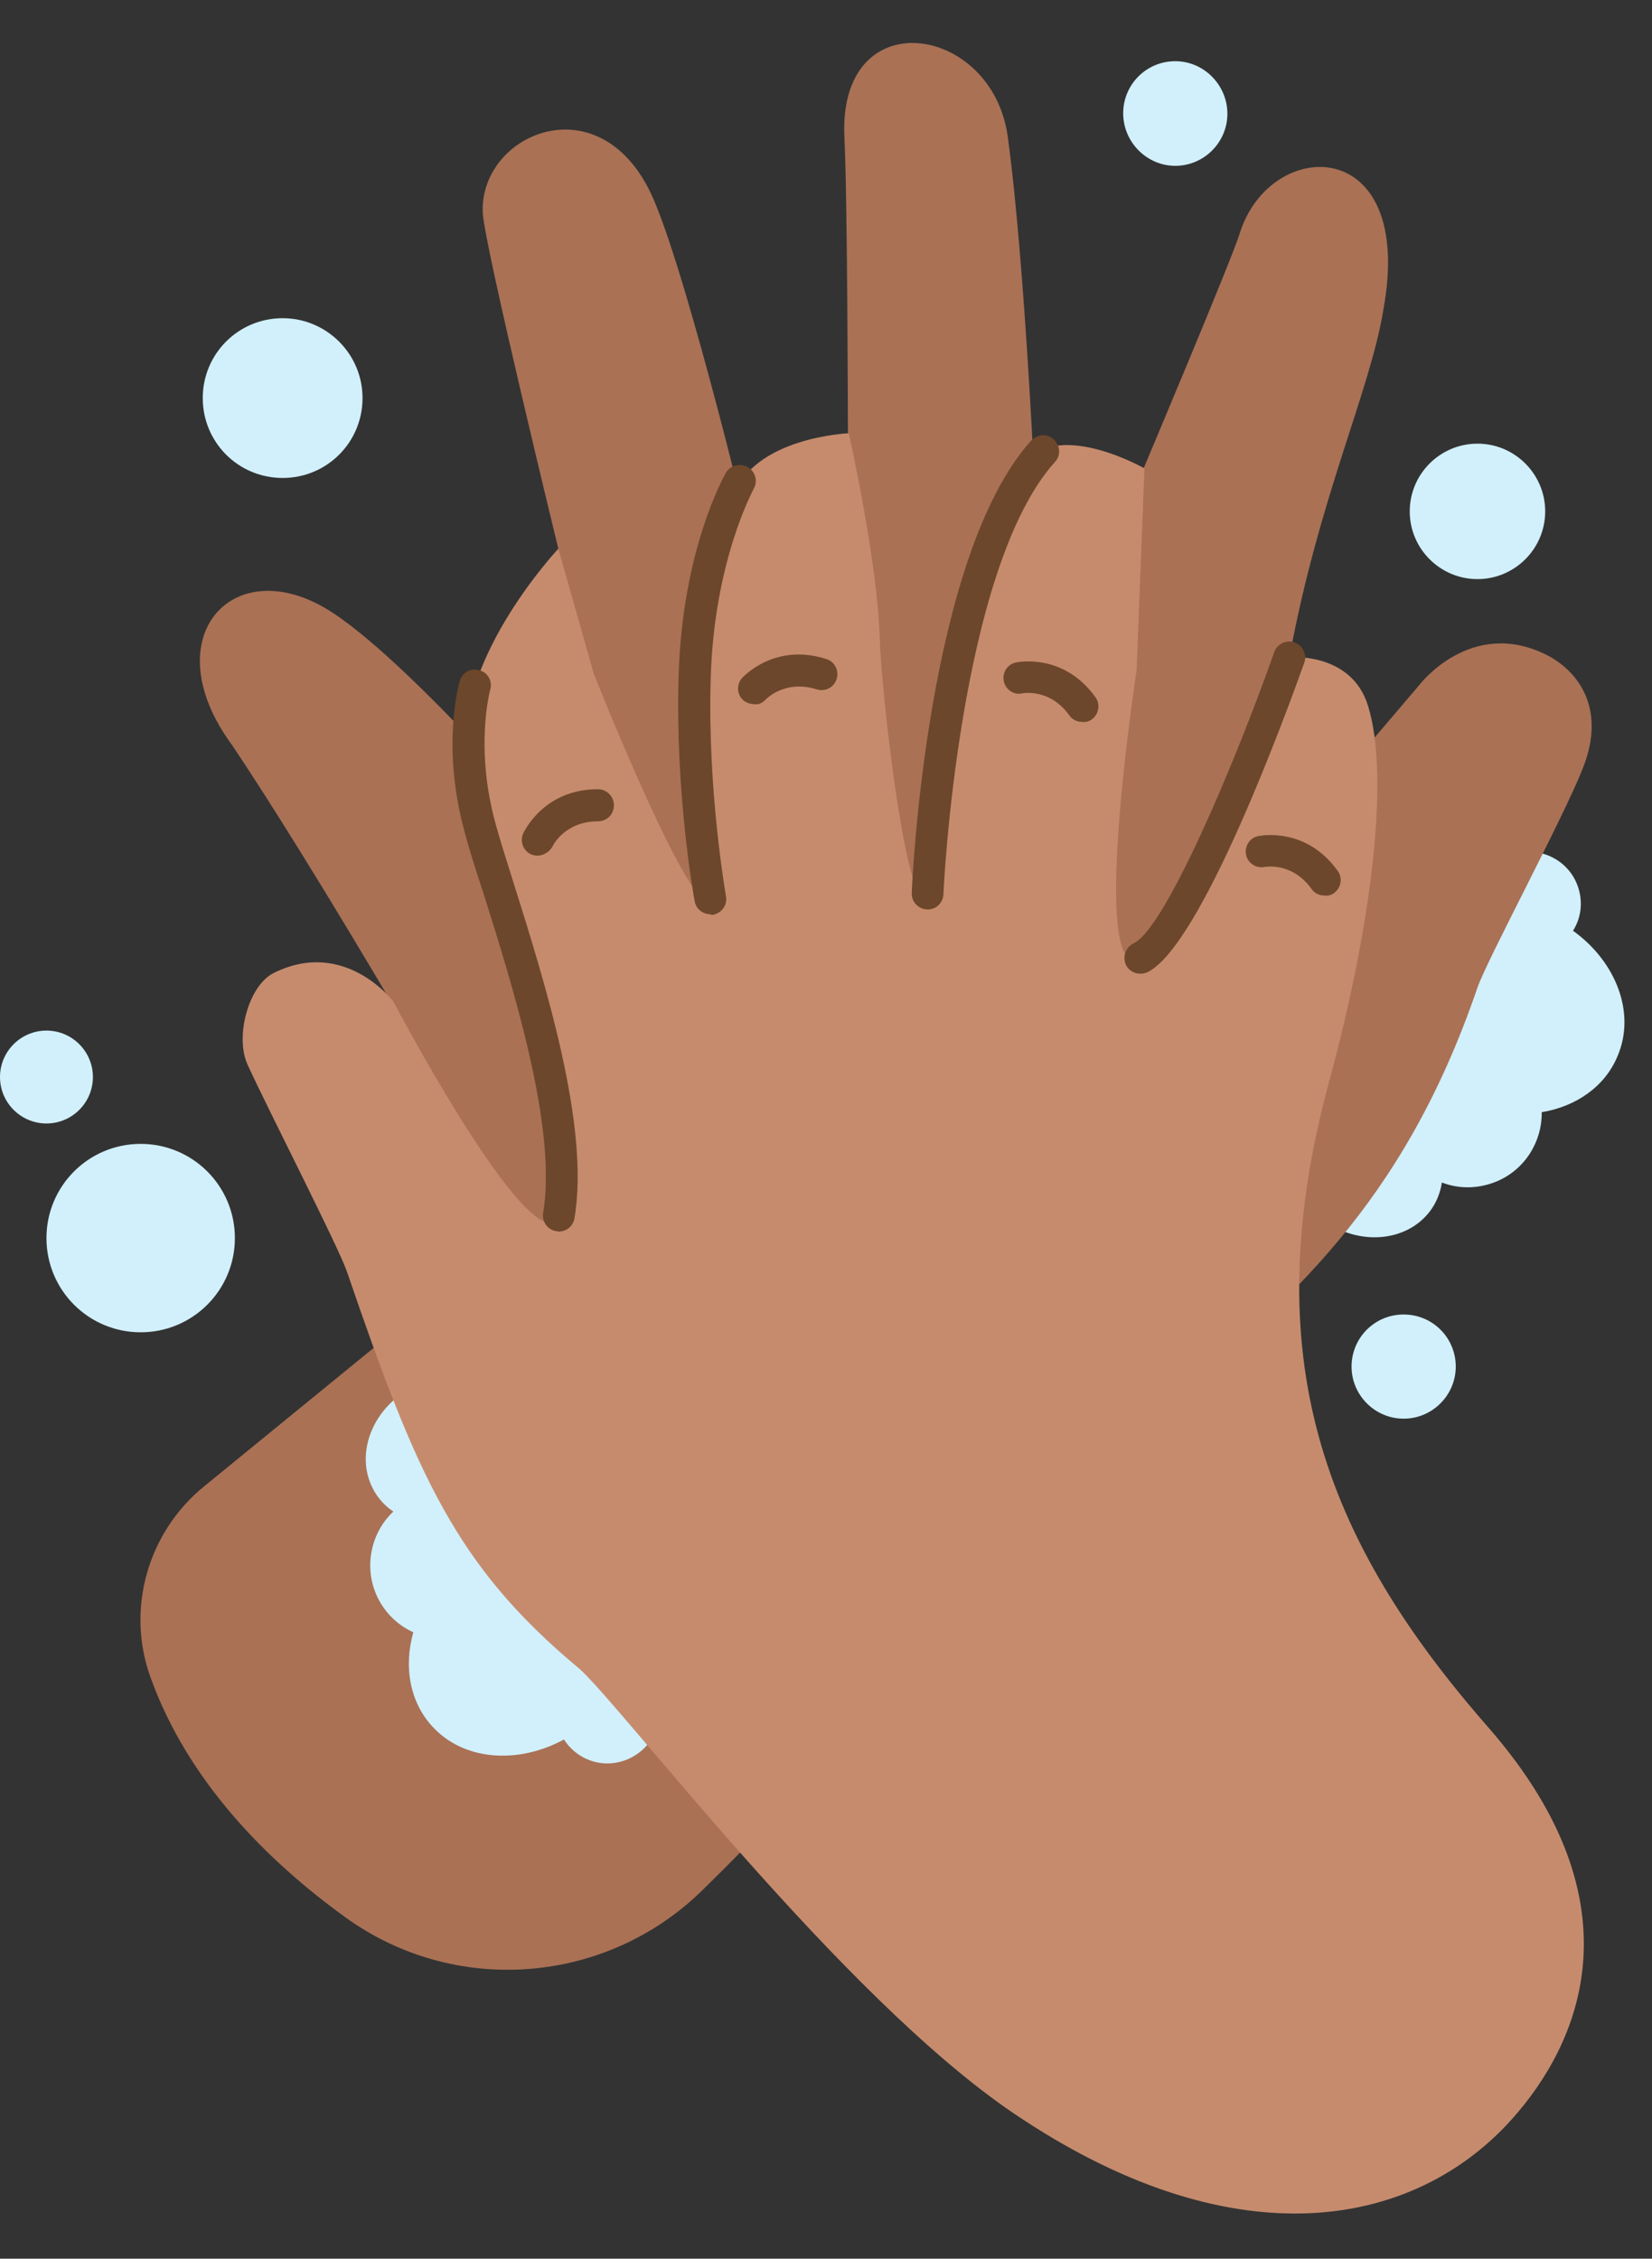 <?xml version="1.0" encoding="UTF-8"?>
<!DOCTYPE svg PUBLIC '-//W3C//DTD SVG 1.0//EN'
          'http://www.w3.org/TR/2001/REC-SVG-20010904/DTD/svg10.dtd'>
<svg height="520.3" preserveAspectRatio="xMidYMid meet" version="1.0" viewBox="0.0 -9.9 380.5 520.3" width="380.5" xmlns="http://www.w3.org/2000/svg" xmlns:xlink="http://www.w3.org/1999/xlink" zoomAndPan="magnify"
><rect x="0.0" y="-9.9" width="380.5" height="520.3" fill="#333333" stroke="none"/><g id="change1_1"
  ><path d="M299,247.6c4.7-6.9,14.4-8.5,22.5-4.3c0.6-2.9,1.9-5.6,3.9-7.8c-5.9-6.9-8.1-15.9-4.9-23.8 c3.2-7.7,10.8-12.4,19.6-13.3c0-4.8,2.8-9.3,7.4-11.2c6.2-2.5,13.2,0.4,15.7,6.5c1.5,3.7,1.1,7.7-0.9,10.8 c9.9,7.1,14.5,18.9,10.3,28.8c-2.9,7.1-9.6,11.7-17.5,13c0.1,6.8-3.9,13.3-10.5,16c-4.2,1.7-8.6,1.7-12.5,0.2 c-0.3,2.1-1.1,4.2-2.3,6c-5.1,7.5-16.1,8.8-24.6,3C296.7,265.9,293.9,255.1,299,247.6z M10.7,227.5c-5.9,0-10.7,4.8-10.7,10.7 c0,5.9,4.8,10.7,10.7,10.7s10.7-4.8,10.7-10.7C21.4,232.3,16.6,227.5,10.7,227.5z M340.3,92.3c-8.6,0-15.6,7-15.6,15.6 s7,15.6,15.6,15.6s15.6-7,15.6-15.6S348.9,92.3,340.3,92.3z M65.1,63.4c-10.2,0-18.4,8.2-18.4,18.4s8.2,18.4,18.4,18.4 S83.5,92,83.5,81.8S75.2,63.4,65.1,63.4z M32.4,253.6c-12,0-21.7,9.7-21.7,21.7c0,12,9.7,21.7,21.7,21.7s21.7-9.7,21.7-21.7 C54.1,263.3,44.4,253.6,32.4,253.6z M270.7,4.2c-6.7,0-12,5.4-12,12s5.4,12.1,12,12.1s12-5.4,12-12S277.3,4.2,270.7,4.2z M323.3,292.9c-6.7,0-12,5.4-12,12s5.4,12,12,12s12-5.4,12-12S330,292.9,323.3,292.9z" fill="#d1f0fc"
  /></g
  ><g id="change2_1"
  ><path d="M356.1,140.9c-17.4-8.6-29.2,7-29.2,7L296,184.2c0.6-3.4-0.1-36.8,1-42.7c6.7-36.5,18.6-61.5,21.6-79.9 c7.6-40.9-26.2-40.2-33.1-17.6c-1.9,6.1-22.1,54-22.1,54l-17.7,90.3l-7.1-80.3c0,0-2.4-56.6-6.5-86.5c-3.6-26-39.3-31.4-37.6,0.5 c0.7,13.8,0.8,67.9,0.8,67.9l-9.4,116.8l-13.5-94.4c0,0-15.6-64.7-23.1-78.9c-12.5-24-39-12-38.1,5.8c0.4,7.6,17.4,77.3,17.4,77.3 l5.1,72c0,0-37.1-44.1-57-57.2c-22.7-15-41.7,5.5-23.2,30.5c26,38.9,66.6,111,66.6,111l-73.1,59.7C34.1,343,29,360.6,34.6,376.3 c8.6,24.1,27,42.5,45,55.5c25.2,18.2,59.9,15.5,82.1-6.2c12.6-12.3,26.9-27.4,40-43.7c14.3-17.7,65.2-66.8,65.2-66.8 c29.7-24.9,56.2-47.2,73.4-97.5c2.1-6.2,19.9-39.3,24.3-50.6C370.4,152.3,362.4,144,356.1,140.9z" fill="#aa7155"
  /></g
  ><g id="change1_2"
  ><path d="M118.5,314.9c4.2,7.2,1.5,16.7-5.9,22.2c2.3,1.8,4.2,4.1,5.4,6.9c8.8-2.4,17.9-0.4,23.6,5.9 c5.5,6.2,6.6,15.1,3.5,23.4c4.3,2,7.2,6.5,6.9,11.6c-0.4,6.6-6.1,11.7-12.7,11.4c-4-0.2-7.4-2.4-9.4-5.5 c-10.7,5.8-23.3,4.9-30.5-3.2c-5.1-5.7-6.4-13.7-4.2-21.5c-6.2-2.8-10.3-9.2-9.9-16.4c0.3-4.5,2.2-8.5,5.3-11.4 c-1.8-1.2-3.3-2.8-4.4-4.7c-4.5-7.8-1-18.3,8-23.5C103.1,304.9,114,307.1,118.5,314.9z" fill="#d1f0fc"
  /></g
  ><g id="change3_1"
  ><path d="M347,479.6c-23.1,24.4-64,30.8-113.4-2.6c-40-27-91.3-95.1-100.4-102.7c-28-23.4-37.1-43.9-53.3-91.3 c-2-5.8-18.1-37.2-22.9-47.7c-2.9-6.4,0.2-18.2,6.1-21.1c16.4-8.1,27.5,6.6,27.5,6.6s28.7,54.6,37.2,50.9c8.5-3.7-4.4-49.8-4.4-49.8 s-14.2-37.7-15.9-59.4s21.1-46,21.1-46l8.2,28.9c0,0,23.1,58.3,27,51.8c3.9-6.5-4-45.1-3.6-53s5.9-31.3,8.6-39.4 c4.5-14,26.7-14.9,26.7-14.9s6.5,28.9,7.1,46.6c0.4,13.9,5.9,60,10,60c7.4,0,7.6-53.9,8.3-59.2c0.9-6.4,7.3-32.1,15.6-41.1 c8.2-9,27.1,1.8,27.1,1.8l-1.8,46.5c0,0-10.3,66.9-0.5,66.8s35.9-69.8,35.9-69.8s14.1-1.2,17.9,11.2c5.1,16.5,0.7,51-8.9,86.3 c-17.3,63.7-1.3,105.7,36.5,148.9S361.4,464.3,347,479.6z" fill="#c68b6d"
  /></g
  ><g id="change4_1"
  ><path d="M123.8,187.2c-0.5,0-1-0.1-1.5-0.3c-1.8-0.8-2.6-3-1.8-4.8c0.2-0.4,4.7-10.2,17.2-10.2c2,0,3.7,1.6,3.7,3.7 s-1.6,3.7-3.7,3.7c-7.6,0-10.4,5.6-10.5,5.9C126.5,186.4,125.1,187.2,123.8,187.2z M176.3,151.3c0.2-0.2,4.5-4.7,11.8-2.4 c1.9,0.6,4-0.4,4.6-2.4c0.6-1.9-0.4-4-2.4-4.6c-11.9-3.8-19.1,4.1-19.4,4.4c-1.3,1.5-1.2,3.8,0.3,5.1c0.7,0.6,1.6,0.9,2.5,0.9 C174.6,152.5,175.5,152.1,176.3,151.3z M251.5,155.8c1.6-1.2,2-3.5,0.8-5.1c-7.3-10.2-17.8-8.1-18.3-8c-2,0.4-3.2,2.4-2.8,4.3 c0.4,2,2.4,3.3,4.3,2.8c0.1,0,6.3-1.2,10.8,5.1c0.7,1,1.8,1.5,3,1.5C250.1,156.5,250.8,156.3,251.5,155.8z M307.3,195.8 c1.6-1.2,2-3.5,0.8-5.1c-7.3-10.2-17.8-8.1-18.3-8c-2,0.4-3.2,2.4-2.8,4.3c0.4,2,2.4,3.2,4.3,2.8c0.1,0,6.3-1.2,10.8,5.1 c0.7,1,1.8,1.5,3,1.5C305.9,196.5,306.6,196.3,307.3,195.8z M264.2,214.1c12.5-5.9,32.3-60.4,36.2-71.3c0.7-1.9-0.3-4-2.2-4.7 c-1.9-0.7-4,0.3-4.7,2.2c-9.1,25.8-25.2,63.8-32.4,67.1c-1.8,0.9-2.6,3-1.8,4.9c0.6,1.3,1.9,2.1,3.3,2.1 C263.2,214.4,263.7,214.3,264.2,214.1z M164.3,200.8c2-0.4,3.3-2.3,2.9-4.3c0-0.2-4.3-24.1-3.5-50.3c0.8-27,9.8-43.2,9.9-43.5 c1-1.8,0.4-4-1.4-5c-1.8-1-4-0.4-5,1.3c-0.4,0.7-10.1,17.8-10.9,46.9c-0.8,27,3.5,50.8,3.7,51.8c0.3,1.8,1.9,3,3.6,3 C163.8,200.9,164.1,200.9,164.3,200.8z M217.3,196.1c0-0.7,3.5-75,25.7-99.6c1.4-1.5,1.2-3.8-0.3-5.2c-1.5-1.4-3.8-1.2-5.2,0.3 c-23.9,26.5-27.4,101-27.5,104.2c-0.1,2,1.5,3.7,3.5,3.8c0.1,0,0.1,0,0.2,0C215.6,199.6,217.2,198.1,217.3,196.1z M132.3,270.8 c3.7-21.3-7-55-14-77.3c-1.7-5.4-3.2-10.1-4.2-13.8c-4.8-17.6-1.2-30.6-1.2-30.7l0,0c0.6-1.9-0.5-4-2.5-4.5c-1.9-0.6-4,0.5-4.5,2.5 c-0.2,0.6-4.3,15,1.1,34.7c1,3.8,2.5,8.6,4.3,14c6.8,21.6,17.1,54.3,13.8,73.8c-0.3,2,1,3.9,3,4.2c0.2,0,0.4,0.1,0.6,0.1 C130.4,273.8,132,272.6,132.3,270.8z" fill="#6d472b"
  /></g
></svg
>
